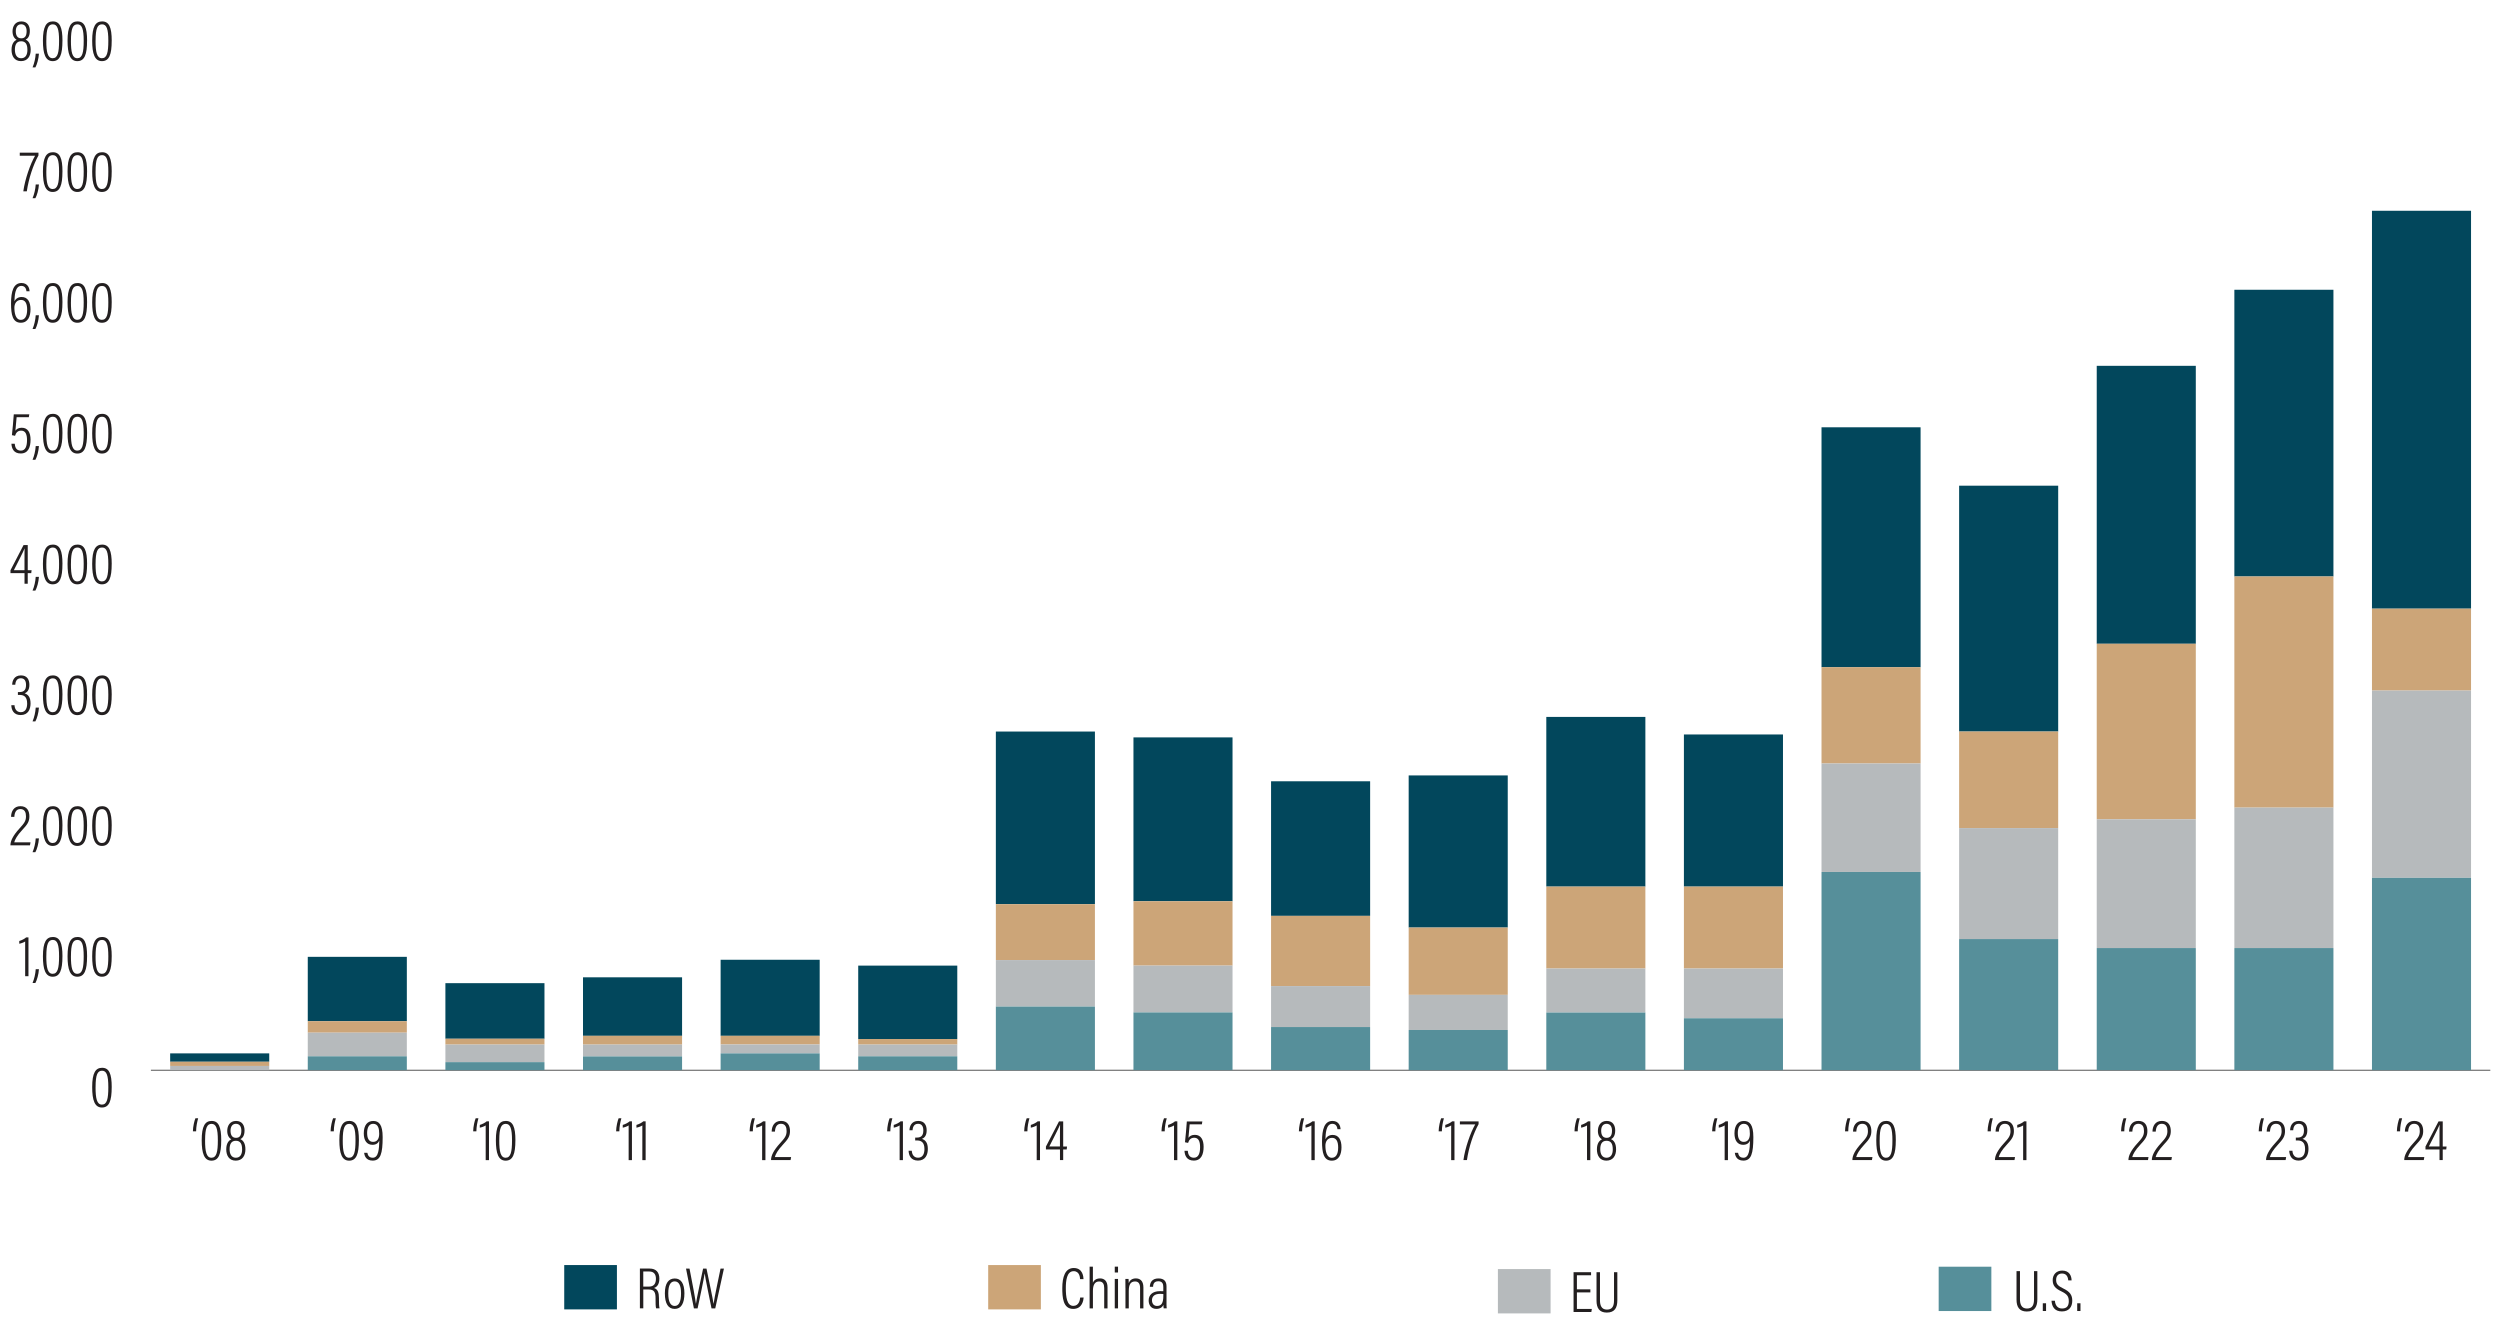 <?xml version="1.0" encoding="UTF-8"?>
<svg id="Layer_1" xmlns="http://www.w3.org/2000/svg" version="1.1" viewBox="0 0 940 500">
  <!-- Generator: Adobe Illustrator 29.5.1, SVG Export Plug-In . SVG Version: 2.1.0 Build 141)  -->
  <defs>
    <style>
      .st0 {
        fill: #b6babc;
      }

      .st1 {
        fill: #231f20;
      }

      .st2 {
        fill: none;
        stroke: #000;
        stroke-miterlimit: 10;
        stroke-width: .25px;
      }

      .st3 {
        fill: #02475c;
      }

      .st4 {
        fill: #cca578;
      }

      .st5 {
        fill: #568f9a;
      }
    </style>
  </defs>
  <line class="st2" x1="56.74" y1="402.38" x2="936.36" y2="402.38"/>
  <path class="st1" d="M42,408.77c0,5.19-.95,7.66-3.67,7.66s-3.67-2.73-3.67-7.68c0-5.39,1.3-7.26,3.74-7.26,2.62,0,3.61,2.22,3.61,7.28ZM35.93,408.73c0,4.36.51,6.6,2.4,6.6s2.4-2.13,2.4-6.56-.64-6.18-2.35-6.18-2.44,1.5-2.44,6.14Z"/>
  <g>
    <path class="st1" d="M9.46,367.03v-13.03c-.46.35-1.67.77-2.22.84v-1.03c1.01-.29,2.13-.9,2.6-1.36h.86v14.59h-1.23Z"/>
    <path class="st1" d="M12.24,369.6c.66-1.58,1.08-3.43,1.19-5.17h1.21c-.13,2.02-.73,4.07-1.34,5.17h-1.06Z"/>
    <path class="st1" d="M23.48,359.59c0,5.19-.95,7.66-3.67,7.66s-3.67-2.73-3.67-7.68c0-5.39,1.3-7.26,3.74-7.26,2.62,0,3.61,2.22,3.61,7.28ZM17.41,359.55c0,4.36.51,6.6,2.4,6.6s2.4-2.13,2.4-6.56-.64-6.18-2.35-6.18-2.44,1.5-2.44,6.14Z"/>
    <path class="st1" d="M32.74,359.59c0,5.19-.95,7.66-3.67,7.66s-3.67-2.73-3.67-7.68c0-5.39,1.3-7.26,3.74-7.26,2.62,0,3.61,2.22,3.61,7.28ZM26.67,359.55c0,4.36.51,6.6,2.4,6.6s2.4-2.13,2.4-6.56-.64-6.18-2.35-6.18-2.44,1.5-2.44,6.14Z"/>
    <path class="st1" d="M42,359.59c0,5.19-.95,7.66-3.67,7.66s-3.67-2.73-3.67-7.68c0-5.39,1.3-7.26,3.74-7.26,2.62,0,3.61,2.22,3.61,7.28ZM35.93,359.55c0,4.36.51,6.6,2.4,6.6s2.4-2.13,2.4-6.56-.64-6.18-2.35-6.18-2.44,1.5-2.44,6.14Z"/>
  </g>
  <g>
    <path class="st1" d="M3.92,317.85v-.09c0-1.56,1.01-3.63,3.3-6.14,1.91-2.09,2.55-2.93,2.55-4.67,0-1.39-.42-2.75-2.11-2.75-1.47,0-2.18,1.12-2.27,2.95h-1.23c.02-2.07,1.03-4.03,3.52-4.03s3.37,1.78,3.37,3.81-.77,3.1-2.71,5.17c-1.89,2.02-2.75,3.61-2.99,4.62h6.12l-.2,1.12H3.92Z"/>
    <path class="st1" d="M12.24,320.42c.66-1.58,1.08-3.43,1.19-5.17h1.21c-.13,2.02-.73,4.07-1.34,5.17h-1.06Z"/>
    <path class="st1" d="M23.48,310.41c0,5.19-.95,7.66-3.67,7.66s-3.67-2.73-3.67-7.68c0-5.39,1.3-7.26,3.74-7.26,2.62,0,3.61,2.22,3.61,7.28ZM17.41,310.37c0,4.36.51,6.6,2.4,6.6s2.4-2.13,2.4-6.56-.64-6.18-2.35-6.18-2.44,1.5-2.44,6.14Z"/>
    <path class="st1" d="M32.74,310.41c0,5.19-.95,7.66-3.67,7.66s-3.67-2.73-3.67-7.68c0-5.39,1.3-7.26,3.74-7.26,2.62,0,3.61,2.22,3.61,7.28ZM26.67,310.37c0,4.36.51,6.6,2.4,6.6s2.4-2.13,2.4-6.56-.64-6.18-2.35-6.18-2.44,1.5-2.44,6.14Z"/>
    <path class="st1" d="M42,310.41c0,5.19-.95,7.66-3.67,7.66s-3.67-2.73-3.67-7.68c0-5.39,1.3-7.26,3.74-7.26,2.62,0,3.61,2.22,3.61,7.28ZM35.93,310.37c0,4.36.51,6.6,2.4,6.6s2.4-2.13,2.4-6.56-.64-6.18-2.35-6.18-2.44,1.5-2.44,6.14Z"/>
  </g>
  <g>
    <path class="st1" d="M5.75,257.45h-1.17c.02-1.39.68-3.5,3.3-3.5,2.35,0,3.17,1.63,3.17,3.56s-.84,2.82-1.78,3.17v.02c1.34.44,2.22,1.5,2.22,3.78,0,2.11-.86,4.38-3.7,4.38-2.68,0-3.48-1.94-3.54-3.7h1.21c.04,1.21.66,2.62,2.35,2.62,1.96,0,2.4-1.78,2.4-3.26,0-2.62-1.28-3.23-2.86-3.23h-.62v-1.08h.64c1.43,0,2.42-.62,2.42-2.64,0-1.47-.51-2.55-1.98-2.55-1.85,0-2.02,1.83-2.07,2.42Z"/>
    <path class="st1" d="M12.24,271.24c.66-1.58,1.08-3.43,1.19-5.17h1.21c-.13,2.02-.73,4.07-1.34,5.17h-1.06Z"/>
    <path class="st1" d="M23.48,261.23c0,5.19-.95,7.66-3.67,7.66s-3.67-2.73-3.67-7.68c0-5.39,1.3-7.26,3.74-7.26,2.62,0,3.61,2.22,3.61,7.28ZM17.41,261.19c0,4.36.51,6.6,2.4,6.6s2.4-2.13,2.4-6.56-.64-6.18-2.35-6.18-2.44,1.5-2.44,6.14Z"/>
    <path class="st1" d="M32.74,261.23c0,5.19-.95,7.66-3.67,7.66s-3.67-2.73-3.67-7.68c0-5.39,1.3-7.26,3.74-7.26,2.62,0,3.61,2.22,3.61,7.28ZM26.67,261.19c0,4.36.51,6.6,2.4,6.6s2.4-2.13,2.4-6.56-.64-6.18-2.35-6.18-2.44,1.5-2.44,6.14Z"/>
    <path class="st1" d="M42,261.23c0,5.19-.95,7.66-3.67,7.66s-3.67-2.73-3.67-7.68c0-5.39,1.3-7.26,3.74-7.26,2.62,0,3.61,2.22,3.61,7.28ZM35.93,261.19c0,4.36.51,6.6,2.4,6.6s2.4-2.13,2.4-6.56-.64-6.18-2.35-6.18-2.44,1.5-2.44,6.14Z"/>
  </g>
  <g>
    <path class="st1" d="M9.22,219.49v-4H3.94v-1.08l4.91-9.46h1.58v9.44h1.45l-.13,1.1h-1.32v4h-1.21ZM9.22,209.99c0-1.19-.02-2.75.04-3.81-.73,1.76-2.84,5.81-4.05,8.21h4v-4.4Z"/>
    <path class="st1" d="M12.24,222.07c.66-1.58,1.08-3.43,1.19-5.17h1.21c-.13,2.02-.73,4.07-1.34,5.17h-1.06Z"/>
    <path class="st1" d="M23.48,212.05c0,5.19-.95,7.66-3.67,7.66s-3.67-2.73-3.67-7.68c0-5.39,1.3-7.26,3.74-7.26,2.62,0,3.61,2.22,3.61,7.28ZM17.41,212.01c0,4.36.51,6.6,2.4,6.6s2.4-2.13,2.4-6.56-.64-6.18-2.35-6.18-2.44,1.5-2.44,6.14Z"/>
    <path class="st1" d="M32.74,212.05c0,5.19-.95,7.66-3.67,7.66s-3.67-2.73-3.67-7.68c0-5.39,1.3-7.26,3.74-7.26,2.62,0,3.61,2.22,3.61,7.28ZM26.67,212.01c0,4.36.51,6.6,2.4,6.6s2.4-2.13,2.4-6.56-.64-6.18-2.35-6.18-2.44,1.5-2.44,6.14Z"/>
    <path class="st1" d="M42,212.05c0,5.19-.95,7.66-3.67,7.66s-3.67-2.73-3.67-7.68c0-5.39,1.3-7.26,3.74-7.26,2.62,0,3.61,2.22,3.61,7.28ZM35.93,212.01c0,4.36.51,6.6,2.4,6.6s2.4-2.13,2.4-6.56-.64-6.18-2.35-6.18-2.44,1.5-2.44,6.14Z"/>
  </g>
  <g>
    <path class="st1" d="M10.85,156.87h-4.6l-.46,5.08c.42-.62,1.14-1.12,2.4-1.12,2.33,0,3.3,1.89,3.3,4.51,0,2.75-.86,5.17-3.7,5.17-2.66,0-3.39-1.89-3.5-3.67h1.25c.09,1.03.4,2.6,2.29,2.6,1.78,0,2.33-1.76,2.33-4,0-1.94-.48-3.52-2.18-3.52-1.36,0-1.98.81-2.33,1.94l-1.17-.24c.2-1.65.55-5.59.7-7.83h5.83l-.18,1.1Z"/>
    <path class="st1" d="M12.24,172.89c.66-1.58,1.08-3.43,1.19-5.17h1.21c-.13,2.02-.73,4.07-1.34,5.17h-1.06Z"/>
    <path class="st1" d="M23.48,162.88c0,5.19-.95,7.66-3.67,7.66s-3.67-2.73-3.67-7.68c0-5.39,1.3-7.26,3.74-7.26,2.62,0,3.61,2.22,3.61,7.28ZM17.41,162.83c0,4.36.51,6.6,2.4,6.6s2.4-2.13,2.4-6.56-.64-6.18-2.35-6.18-2.44,1.5-2.44,6.14Z"/>
    <path class="st1" d="M32.74,162.88c0,5.19-.95,7.66-3.67,7.66s-3.67-2.73-3.67-7.68c0-5.39,1.3-7.26,3.74-7.26,2.62,0,3.61,2.22,3.61,7.28ZM26.67,162.83c0,4.36.51,6.6,2.4,6.6s2.4-2.13,2.4-6.56-.64-6.18-2.35-6.18-2.44,1.5-2.44,6.14Z"/>
    <path class="st1" d="M42,162.88c0,5.19-.95,7.66-3.67,7.66s-3.67-2.73-3.67-7.68c0-5.39,1.3-7.26,3.74-7.26,2.62,0,3.61,2.22,3.61,7.28ZM35.93,162.83c0,4.36.51,6.6,2.4,6.6s2.4-2.13,2.4-6.56-.64-6.18-2.35-6.18-2.44,1.5-2.44,6.14Z"/>
  </g>
  <g>
    <path class="st1" d="M5.42,113.32c.37-.79,1.21-1.65,2.73-1.65,2.29,0,3.32,1.89,3.32,4.64,0,2.6-.92,5.04-3.65,5.04-3.08,0-3.67-3.04-3.67-7.22,0-4.62.92-7.72,3.94-7.72,2.6,0,3.01,2.31,3.04,3.1h-1.19c-.02-.2-.13-2.02-1.89-2.02-2.49,0-2.55,3.92-2.62,5.83ZM10.21,116.4c0-2.18-.64-3.63-2.29-3.63-1.83,0-2.51,1.56-2.51,2.9,0,1.96.42,4.6,2.42,4.6,1.43,0,2.38-1.21,2.38-3.87Z"/>
    <path class="st1" d="M12.24,123.71c.66-1.58,1.08-3.43,1.19-5.17h1.21c-.13,2.02-.73,4.07-1.34,5.17h-1.06Z"/>
    <path class="st1" d="M23.48,113.7c0,5.19-.95,7.66-3.67,7.66s-3.67-2.73-3.67-7.68c0-5.39,1.3-7.26,3.74-7.26,2.62,0,3.61,2.22,3.61,7.28ZM17.41,113.65c0,4.36.51,6.6,2.4,6.6s2.4-2.13,2.4-6.56-.64-6.18-2.35-6.18-2.44,1.5-2.44,6.14Z"/>
    <path class="st1" d="M32.74,113.7c0,5.19-.95,7.66-3.67,7.66s-3.67-2.73-3.67-7.68c0-5.39,1.3-7.26,3.74-7.26,2.62,0,3.61,2.22,3.61,7.28ZM26.67,113.65c0,4.36.51,6.6,2.4,6.6s2.4-2.13,2.4-6.56-.64-6.18-2.35-6.18-2.44,1.5-2.44,6.14Z"/>
    <path class="st1" d="M42,113.7c0,5.19-.95,7.66-3.67,7.66s-3.67-2.73-3.67-7.68c0-5.39,1.3-7.26,3.74-7.26,2.62,0,3.61,2.22,3.61,7.28ZM35.93,113.65c0,4.36.51,6.6,2.4,6.6s2.4-2.13,2.4-6.56-.64-6.18-2.35-6.18-2.44,1.5-2.44,6.14Z"/>
  </g>
  <g>
    <path class="st1" d="M14.46,57.41v1.03c-1.96,3.52-3.67,8.65-4.38,13.51h-1.32c.62-4.51,2.62-10.3,4.44-13.4h-5.77v-1.14h7.02Z"/>
    <path class="st1" d="M12.24,74.53c.66-1.58,1.08-3.43,1.19-5.17h1.21c-.13,2.02-.73,4.07-1.34,5.17h-1.06Z"/>
    <path class="st1" d="M23.48,64.52c0,5.19-.95,7.66-3.67,7.66s-3.67-2.73-3.67-7.68c0-5.39,1.3-7.26,3.74-7.26,2.62,0,3.61,2.22,3.61,7.28ZM17.41,64.47c0,4.36.51,6.6,2.4,6.6s2.4-2.13,2.4-6.56-.64-6.18-2.35-6.18-2.44,1.5-2.44,6.14Z"/>
    <path class="st1" d="M32.74,64.52c0,5.19-.95,7.66-3.67,7.66s-3.67-2.73-3.67-7.68c0-5.39,1.3-7.26,3.74-7.26,2.62,0,3.61,2.22,3.61,7.28ZM26.67,64.47c0,4.36.51,6.6,2.4,6.6s2.4-2.13,2.4-6.56-.64-6.18-2.35-6.18-2.44,1.5-2.44,6.14Z"/>
    <path class="st1" d="M42,64.52c0,5.19-.95,7.66-3.67,7.66s-3.67-2.73-3.67-7.68c0-5.39,1.3-7.26,3.74-7.26,2.62,0,3.61,2.22,3.61,7.28ZM35.93,64.47c0,4.36.51,6.6,2.4,6.6s2.4-2.13,2.4-6.56-.64-6.18-2.35-6.18-2.44,1.5-2.44,6.14Z"/>
  </g>
  <g>
    <path class="st1" d="M4.34,18.72c0-2.46,1.12-3.39,1.91-3.78-.9-.48-1.54-1.54-1.54-3.15,0-1.87.97-3.74,3.32-3.74s3.19,1.74,3.19,3.59c0,2-.79,2.9-1.58,3.26,1.08.46,1.91,1.61,1.91,3.83,0,2.42-1.17,4.25-3.65,4.25s-3.56-1.91-3.56-4.25ZM10.3,18.75c0-2.11-.68-3.23-2.35-3.23-1.8,0-2.35,1.39-2.35,3.17s.68,3.21,2.33,3.21,2.38-1.25,2.38-3.15ZM5.94,11.7c0,1.52.51,2.71,2.05,2.71,1.3,0,2.02-.77,2.02-2.71,0-1.34-.55-2.57-2.05-2.57s-2.02,1.3-2.02,2.57Z"/>
    <path class="st1" d="M12.24,25.35c.66-1.58,1.08-3.43,1.19-5.17h1.21c-.13,2.02-.73,4.07-1.34,5.17h-1.06Z"/>
    <path class="st1" d="M23.48,15.33c0,5.19-.95,7.66-3.67,7.66s-3.67-2.73-3.67-7.68c0-5.39,1.3-7.26,3.74-7.26,2.62,0,3.61,2.22,3.61,7.28ZM17.41,15.29c0,4.36.51,6.6,2.4,6.6s2.4-2.13,2.4-6.56-.64-6.18-2.35-6.18-2.44,1.5-2.44,6.14Z"/>
    <path class="st1" d="M32.74,15.33c0,5.19-.95,7.66-3.67,7.66s-3.67-2.73-3.67-7.68c0-5.39,1.3-7.26,3.74-7.26,2.62,0,3.61,2.22,3.61,7.28ZM26.67,15.29c0,4.36.51,6.6,2.4,6.6s2.4-2.13,2.4-6.56-.64-6.18-2.35-6.18-2.44,1.5-2.44,6.14Z"/>
    <path class="st1" d="M42,15.33c0,5.19-.95,7.66-3.67,7.66s-3.67-2.73-3.67-7.68c0-5.39,1.3-7.26,3.74-7.26,2.62,0,3.61,2.22,3.61,7.28ZM35.93,15.29c0,4.36.51,6.6,2.4,6.6s2.4-2.13,2.4-6.56-.64-6.18-2.35-6.18-2.44,1.5-2.44,6.14Z"/>
  </g>
  <rect class="st3" x="212.15" y="475.66" width="19.81" height="16.67"/>
  <rect class="st3" x="63.98" y="396.07" width="37.25" height="3.15"/>
  <rect class="st3" x="115.72" y="359.77" width="37.25" height="24.2"/>
  <rect class="st3" x="167.47" y="369.67" width="37.25" height="20.9"/>
  <rect class="st3" x="219.21" y="367.47" width="37.25" height="22"/>
  <rect class="st3" x="270.95" y="360.87" width="37.25" height="28.6"/>
  <rect class="st3" x="322.69" y="363.07" width="37.25" height="27.62"/>
  <rect class="st3" x="374.44" y="275.06" width="37.25" height="64.9"/>
  <rect class="st3" x="426.18" y="277.26" width="37.25" height="61.6"/>
  <rect class="st3" x="477.92" y="293.76" width="37.25" height="50.6"/>
  <rect class="st3" x="529.66" y="291.56" width="37.25" height="57.2"/>
  <rect class="st3" x="581.41" y="269.56" width="37.25" height="63.8"/>
  <rect class="st3" x="633.15" y="276.16" width="37.25" height="57.2"/>
  <rect class="st3" x="684.89" y="160.66" width="37.25" height="90.21"/>
  <rect class="st3" x="736.63" y="182.62" width="37.25" height="92.44"/>
  <rect class="st3" x="788.37" y="137.55" width="37.25" height="104.51"/>
  <rect class="st3" x="840.12" y="108.95" width="37.25" height="107.81"/>
  <rect class="st3" x="891.86" y="79.25" width="37.25" height="149.61"/>
  <rect class="st4" x="371.56" y="475.66" width="19.81" height="16.67"/>
  <rect class="st4" x="63.98" y="399.22" width="37.25" height="1.58"/>
  <rect class="st4" x="115.72" y="383.97" width="37.25" height="4.32"/>
  <rect class="st4" x="167.47" y="390.57" width="37.25" height="2.2"/>
  <rect class="st4" x="219.21" y="389.47" width="37.25" height="3.3"/>
  <rect class="st4" x="270.95" y="389.47" width="37.25" height="3.26"/>
  <rect class="st4" x="322.69" y="390.68" width="37.25" height="2.09"/>
  <rect class="st4" x="374.44" y="339.97" width="37.25" height="21.02"/>
  <rect class="st4" x="426.18" y="338.87" width="37.25" height="24.2"/>
  <rect class="st4" x="477.92" y="344.37" width="37.25" height="26.4"/>
  <rect class="st4" x="529.66" y="348.77" width="37.25" height="25.3"/>
  <rect class="st4" x="581.41" y="333.37" width="37.25" height="30.8"/>
  <rect class="st4" x="633.15" y="333.37" width="37.25" height="30.8"/>
  <rect class="st4" x="684.89" y="250.86" width="37.25" height="36.22"/>
  <rect class="st4" x="736.63" y="275.06" width="37.25" height="36.3"/>
  <rect class="st4" x="788.37" y="242.06" width="37.25" height="66"/>
  <rect class="st4" x="840.12" y="216.76" width="37.25" height="86.91"/>
  <rect class="st4" x="891.86" y="228.86" width="37.25" height="30.8"/>
  <rect class="st0" x="563.21" y="477.17" width="19.81" height="16.67"/>
  <rect class="st0" x="63.98" y="400.8" width="37.25" height="1.58"/>
  <rect class="st0" x="115.72" y="388.29" width="37.25" height="8.88"/>
  <rect class="st0" x="167.47" y="392.77" width="37.25" height="6.6"/>
  <rect class="st0" x="219.21" y="392.77" width="37.25" height="4.44"/>
  <rect class="st0" x="270.95" y="392.73" width="37.25" height="3.34"/>
  <rect class="st0" x="322.69" y="392.77" width="37.25" height="4.4"/>
  <rect class="st0" x="374.44" y="360.99" width="37.25" height="17.48"/>
  <rect class="st0" x="426.18" y="363.07" width="37.25" height="17.6"/>
  <rect class="st0" x="477.92" y="370.77" width="37.25" height="15.4"/>
  <rect class="st0" x="529.66" y="374.07" width="37.25" height="13.2"/>
  <rect class="st0" x="581.41" y="364.17" width="37.25" height="16.54"/>
  <rect class="st0" x="633.15" y="364.17" width="37.25" height="18.7"/>
  <rect class="st0" x="684.89" y="287.08" width="37.25" height="40.78"/>
  <rect class="st0" x="736.63" y="311.36" width="37.25" height="41.73"/>
  <rect class="st0" x="788.37" y="308.06" width="37.25" height="48.4"/>
  <rect class="st0" x="840.12" y="303.66" width="37.25" height="52.8"/>
  <rect class="st0" x="891.86" y="259.66" width="37.25" height="70.4"/>
  <rect class="st5" x="728.94" y="476.28" width="19.81" height="16.67"/>
  <rect class="st5" x="115.72" y="397.17" width="37.25" height="5.21"/>
  <rect class="st5" x="167.47" y="399.37" width="37.25" height="3.01"/>
  <rect class="st5" x="219.21" y="397.21" width="37.25" height="5.17"/>
  <rect class="st5" x="270.95" y="396.07" width="37.25" height="6.31"/>
  <rect class="st5" x="322.69" y="397.17" width="37.25" height="5.21"/>
  <rect class="st5" x="374.44" y="378.47" width="37.25" height="23.91"/>
  <rect class="st5" x="426.18" y="380.67" width="37.25" height="21.71"/>
  <rect class="st5" x="477.92" y="386.17" width="37.25" height="16.21"/>
  <rect class="st5" x="529.66" y="387.27" width="37.25" height="15.11"/>
  <rect class="st5" x="581.41" y="380.71" width="37.25" height="21.67"/>
  <rect class="st5" x="633.15" y="382.87" width="37.25" height="19.51"/>
  <rect class="st5" x="684.89" y="327.87" width="37.25" height="74.51"/>
  <rect class="st5" x="736.63" y="353.09" width="37.25" height="49.29"/>
  <rect class="st5" x="788.37" y="356.47" width="37.25" height="45.91"/>
  <rect class="st5" x="840.12" y="356.47" width="37.25" height="45.91"/>
  <rect class="st5" x="891.86" y="330.07" width="37.25" height="72.31"/>
  <g>
    <path class="st1" d="M241.88,484.86v7.08h-1.28v-14.96h3.67c2.42,0,3.65,1.43,3.65,3.78s-1.06,3.21-2.02,3.52c1.47.48,1.87,1.8,1.87,3.85v.59c0,1.28.02,2.4.22,3.21h-1.3c-.2-.68-.2-2.07-.2-3.26v-.48c0-2.18-.42-3.34-2.57-3.34h-2.05ZM241.88,483.76h2.13c1.91,0,2.62-1.17,2.62-2.97,0-1.58-.73-2.71-2.49-2.71h-2.27v5.68Z"/>
    <path class="st1" d="M257.34,486.27c0,3.85-1.23,5.88-3.65,5.88s-3.7-1.96-3.7-5.85,1.45-5.59,3.74-5.59,3.61,1.85,3.61,5.57ZM251.27,486.31c0,3.26.88,4.73,2.42,4.73s2.38-1.52,2.38-4.75c0-2.99-.81-4.49-2.4-4.49-1.47,0-2.4,1.28-2.4,4.51Z"/>
    <path class="st1" d="M260.91,491.95l-2.97-14.96h1.32c1.17,5.98,2.2,11.44,2.4,13.22h.02c.2-1.78,1.94-9.57,2.68-13.22h1.28c.73,3.59,2.44,11.55,2.64,13.18h.04c.31-2.44,1.89-9.57,2.6-13.18h1.28l-3.26,14.96h-1.41c-.7-3.52-2.29-11.07-2.55-13.07h-.04c-.31,2.22-1.89,9.53-2.64,13.07h-1.39Z"/>
  </g>
  <g>
    <path class="st1" d="M406.15,487.88h1.3c-.07.92-.46,4.27-3.92,4.27-3.87,0-4.11-4.38-4.11-7.81,0-4.18,1.06-7.57,4.31-7.57,3.48,0,3.63,3.39,3.67,4.18h-1.3c-.02-.51-.13-2.99-2.4-2.99-2.62,0-2.95,3.63-2.95,6.36,0,3.28.37,6.69,2.82,6.69,2.16,0,2.51-2.29,2.57-3.12Z"/>
    <path class="st1" d="M410.93,476.26v6.07c.37-.97,1.3-1.65,2.71-1.65,1.54,0,2.79.95,2.79,3.37v7.9h-1.25v-7.63c0-1.45-.46-2.49-1.91-2.49-1.67,0-2.33,1.41-2.33,3.5v6.62h-1.25v-15.69h1.25Z"/>
    <path class="st1" d="M419.15,476.26h1.23v2.2h-1.23v-2.2ZM419.15,480.88h1.23v11.07h-1.23v-11.07Z"/>
    <path class="st1" d="M423.16,484.29c0-2.27-.02-2.93-.02-3.41h1.19c.02.26.07.68.07,1.56.37-.97,1.17-1.76,2.68-1.76s2.84.84,2.84,3.39v7.88h-1.25v-7.68c0-1.43-.51-2.44-1.87-2.44-1.69,0-2.38,1.14-2.38,3.63v6.49h-1.25v-7.66Z"/>
    <path class="st1" d="M438.6,490.16c0,.75.04,1.5.09,1.78h-1.14c-.07-.26-.11-.88-.11-1.34-.4.97-1.28,1.54-2.66,1.54-2.13,0-2.88-1.65-2.88-3.17,0-1.94,1.3-3.5,4.25-3.5.57,0,.9,0,1.25.02v-1.56c0-.95-.2-2.18-1.85-2.18-1.85,0-1.94,1.34-2,2.09h-1.21c.04-1.56.79-3.15,3.23-3.15,2.07,0,3.04,1.01,3.04,3.04v6.42ZM437.41,486.55c-.29-.04-.62-.07-1.21-.07-2.16,0-3.06,1.06-3.06,2.4,0,1.17.62,2.16,1.89,2.16,1.74,0,2.38-1.19,2.38-3.78v-.7Z"/>
  </g>
  <g>
    <path class="st1" d="M597.98,485.94h-5.06v6.23h5.61l-.18,1.14h-6.69v-14.96h6.58v1.14h-5.32v5.3h5.06v1.14Z"/>
    <path class="st1" d="M601.59,478.35v10.56c0,1.83.53,3.5,2.62,3.5s2.66-1.41,2.66-3.5v-10.56h1.25v10.58c0,2.73-.95,4.6-3.96,4.6-2.84,0-3.87-1.76-3.87-4.47v-10.71h1.3Z"/>
  </g>
  <g>
    <path class="st1" d="M759.51,477.95v10.56c0,1.83.53,3.5,2.62,3.5s2.66-1.41,2.66-3.5v-10.56h1.25v10.58c0,2.73-.95,4.6-3.96,4.6-2.84,0-3.87-1.76-3.87-4.47v-10.71h1.3Z"/>
    <path class="st1" d="M768.09,492.94v-2.91h1.23v2.91h-1.23Z"/>
    <path class="st1" d="M777.86,489.19c0-1.72-.64-2.6-2.73-3.61-2.27-1.08-3.32-2.11-3.32-4.25,0-1.94,1.23-3.59,3.59-3.59,2.71,0,3.48,2,3.52,3.7h-1.25c-.07-.68-.29-2.6-2.33-2.6-1.58,0-2.24,1.1-2.24,2.38,0,1.56.7,2.29,2.62,3.21,2.6,1.25,3.45,2.51,3.45,4.64,0,2.38-1.28,4.03-3.89,4.03-2.84,0-3.78-1.89-3.92-4.03h1.28c.11,1.63.95,2.93,2.68,2.93s2.55-.88,2.55-2.82Z"/>
    <path class="st1" d="M781.03,492.94v-2.91h1.23v2.91h-1.23Z"/>
  </g>
  <g>
    <path class="st1" d="M903.2,420.46c-.37,1.36-.77,3.12-.77,4.93h-1.21c.02-1.85.57-4.05.95-4.93h1.03Z"/>
    <path class="st1" d="M903.99,436.19v-.09c0-1.56,1.01-3.63,3.3-6.14,1.91-2.09,2.55-2.93,2.55-4.67,0-1.39-.42-2.75-2.11-2.75-1.47,0-2.18,1.12-2.27,2.95h-1.23c.02-2.07,1.03-4.03,3.52-4.03s3.37,1.78,3.37,3.81-.77,3.1-2.71,5.17c-1.89,2.02-2.75,3.61-2.99,4.62h6.12l-.2,1.12h-7.35Z"/>
    <path class="st1" d="M917.26,436.19v-4h-5.28v-1.08l4.91-9.46h1.58v9.44h1.45l-.13,1.1h-1.32v4h-1.21ZM917.26,426.68c0-1.19-.02-2.75.04-3.81-.73,1.76-2.84,5.81-4.05,8.21h4v-4.4Z"/>
  </g>
  <g>
    <path class="st1" d="M851.25,420.46c-.37,1.36-.77,3.12-.77,4.93h-1.21c.02-1.85.57-4.05.95-4.93h1.03Z"/>
    <path class="st1" d="M852.04,436.19v-.09c0-1.56,1.01-3.63,3.3-6.14,1.91-2.09,2.55-2.93,2.55-4.67,0-1.39-.42-2.75-2.11-2.75-1.47,0-2.18,1.12-2.27,2.95h-1.23c.02-2.07,1.03-4.03,3.52-4.03s3.37,1.78,3.37,3.81-.77,3.1-2.71,5.17c-1.89,2.02-2.75,3.61-2.99,4.62h6.12l-.2,1.12h-7.35Z"/>
    <path class="st1" d="M862.25,424.97h-1.17c.02-1.39.68-3.5,3.3-3.5,2.35,0,3.17,1.63,3.17,3.56s-.84,2.82-1.78,3.17v.02c1.34.44,2.22,1.5,2.22,3.78,0,2.11-.86,4.38-3.7,4.38-2.68,0-3.48-1.94-3.54-3.7h1.21c.04,1.21.66,2.62,2.35,2.62,1.96,0,2.4-1.78,2.4-3.26,0-2.62-1.28-3.23-2.86-3.23h-.62v-1.08h.64c1.43,0,2.42-.62,2.42-2.64,0-1.47-.51-2.55-1.98-2.55-1.85,0-2.02,1.83-2.07,2.42Z"/>
  </g>
  <g>
    <path class="st1" d="M799.5,420.46c-.37,1.36-.77,3.12-.77,4.93h-1.21c.02-1.85.57-4.05.95-4.93h1.03Z"/>
    <path class="st1" d="M800.29,436.19v-.09c0-1.56,1.01-3.63,3.3-6.14,1.91-2.09,2.55-2.93,2.55-4.67,0-1.39-.42-2.75-2.11-2.75-1.47,0-2.18,1.12-2.27,2.95h-1.23c.02-2.07,1.03-4.03,3.52-4.03s3.37,1.78,3.37,3.81-.77,3.1-2.71,5.17c-1.89,2.02-2.75,3.61-2.99,4.62h6.12l-.2,1.12h-7.35Z"/>
    <path class="st1" d="M809.09,436.19v-.09c0-1.56,1.01-3.63,3.3-6.14,1.91-2.09,2.55-2.93,2.55-4.67,0-1.39-.42-2.75-2.11-2.75-1.47,0-2.18,1.12-2.27,2.95h-1.23c.02-2.07,1.03-4.03,3.52-4.03s3.37,1.78,3.37,3.81-.77,3.1-2.71,5.17c-1.89,2.02-2.75,3.61-2.99,4.62h6.12l-.2,1.12h-7.35Z"/>
  </g>
  <g>
    <path class="st1" d="M749.31,420.46c-.37,1.36-.77,3.12-.77,4.93h-1.21c.02-1.85.57-4.05.95-4.93h1.03Z"/>
    <path class="st1" d="M750.1,436.19v-.09c0-1.56,1.01-3.63,3.3-6.14,1.91-2.09,2.55-2.93,2.55-4.67,0-1.39-.42-2.75-2.11-2.75-1.47,0-2.18,1.12-2.27,2.95h-1.23c.02-2.07,1.03-4.03,3.52-4.03s3.37,1.78,3.37,3.81-.77,3.1-2.71,5.17c-1.89,2.02-2.75,3.61-2.99,4.62h6.12l-.2,1.12h-7.35Z"/>
    <path class="st1" d="M760.7,436.19v-13.03c-.46.35-1.67.77-2.22.84v-1.03c1.01-.29,2.13-.9,2.6-1.36h.86v14.59h-1.23Z"/>
  </g>
  <g>
    <path class="st1" d="M695.71,420.46c-.37,1.36-.77,3.12-.77,4.93h-1.21c.02-1.85.57-4.05.95-4.93h1.03Z"/>
    <path class="st1" d="M696.5,436.19v-.09c0-1.56,1.01-3.63,3.3-6.14,1.91-2.09,2.55-2.93,2.55-4.67,0-1.39-.42-2.75-2.11-2.75-1.47,0-2.18,1.12-2.27,2.95h-1.23c.02-2.07,1.03-4.03,3.52-4.03s3.37,1.78,3.37,3.81-.77,3.1-2.71,5.17c-1.89,2.02-2.75,3.61-2.99,4.62h6.12l-.2,1.12h-7.35Z"/>
    <path class="st1" d="M712.82,428.75c0,5.19-.95,7.66-3.67,7.66s-3.67-2.73-3.67-7.68c0-5.39,1.3-7.26,3.74-7.26,2.62,0,3.61,2.22,3.61,7.28ZM706.75,428.71c0,4.36.51,6.6,2.4,6.6s2.4-2.13,2.4-6.56-.64-6.18-2.35-6.18-2.44,1.5-2.44,6.14Z"/>
  </g>
  <g>
    <path class="st1" d="M645.74,420.46c-.37,1.36-.77,3.12-.77,4.93h-1.21c.02-1.85.57-4.05.95-4.93h1.03Z"/>
    <path class="st1" d="M648.47,436.19v-13.03c-.46.35-1.67.77-2.22.84v-1.03c1.01-.29,2.13-.9,2.6-1.36h.86v14.59h-1.23Z"/>
    <path class="st1" d="M658.02,428.82c-.44,1.03-1.25,1.63-2.6,1.63-2.11,0-3.26-1.63-3.26-4.31,0-3.17,1.45-4.66,3.56-4.66s3.54,1.32,3.54,6.09c0,6.21-.81,8.82-3.76,8.82-2.79,0-3.1-2.22-3.21-2.93h1.23c.13.68.42,1.85,2.02,1.85,2.24,0,2.38-3.48,2.46-6.49ZM653.42,426.07c0,1.8.57,3.28,2.22,3.28s2.31-1.32,2.31-3.06c0-1.83-.33-3.74-2.27-3.74-1.39,0-2.27,1.17-2.27,3.52Z"/>
  </g>
  <g>
    <path class="st1" d="M593.99,420.46c-.37,1.36-.77,3.12-.77,4.93h-1.21c.02-1.85.57-4.05.95-4.93h1.03Z"/>
    <path class="st1" d="M596.72,436.19v-13.03c-.46.35-1.67.77-2.22.84v-1.03c1.01-.29,2.13-.9,2.6-1.36h.86v14.59h-1.23Z"/>
    <path class="st1" d="M600.44,432.14c0-2.46,1.12-3.39,1.91-3.78-.9-.48-1.54-1.54-1.54-3.15,0-1.87.97-3.74,3.32-3.74s3.19,1.74,3.19,3.59c0,2-.79,2.9-1.58,3.26,1.08.46,1.91,1.61,1.91,3.83,0,2.42-1.17,4.25-3.65,4.25s-3.56-1.91-3.56-4.25ZM606.4,432.16c0-2.11-.68-3.23-2.35-3.23-1.8,0-2.35,1.39-2.35,3.17s.68,3.21,2.33,3.21,2.38-1.25,2.38-3.15ZM602.04,425.12c0,1.52.51,2.71,2.05,2.71,1.3,0,2.02-.77,2.02-2.71,0-1.34-.55-2.57-2.05-2.57s-2.02,1.3-2.02,2.57Z"/>
  </g>
  <g>
    <path class="st1" d="M542.91,420.46c-.37,1.36-.77,3.12-.77,4.93h-1.21c.02-1.85.57-4.05.95-4.93h1.03Z"/>
    <path class="st1" d="M545.64,436.19v-13.03c-.46.35-1.67.77-2.22.84v-1.03c1.01-.29,2.13-.9,2.6-1.36h.86v14.59h-1.23Z"/>
    <path class="st1" d="M555.95,421.64v1.03c-1.96,3.52-3.67,8.65-4.38,13.51h-1.32c.62-4.51,2.62-10.3,4.44-13.4h-5.77v-1.14h7.02Z"/>
  </g>
  <g>
    <path class="st1" d="M490.36,420.46c-.37,1.36-.77,3.12-.77,4.93h-1.21c.02-1.85.57-4.05.95-4.93h1.03Z"/>
    <path class="st1" d="M493.09,436.19v-13.03c-.46.35-1.67.77-2.22.84v-1.03c1.01-.29,2.13-.9,2.6-1.36h.86v14.59h-1.23Z"/>
    <path class="st1" d="M498.35,428.38c.37-.79,1.21-1.65,2.73-1.65,2.29,0,3.32,1.89,3.32,4.64,0,2.6-.92,5.04-3.65,5.04-3.08,0-3.67-3.04-3.67-7.22,0-4.62.92-7.72,3.94-7.72,2.6,0,3.01,2.31,3.04,3.1h-1.19c-.02-.2-.13-2.02-1.89-2.02-2.49,0-2.55,3.92-2.62,5.83ZM503.15,431.46c0-2.18-.64-3.63-2.29-3.63-1.83,0-2.51,1.56-2.51,2.9,0,1.96.42,4.6,2.42,4.6,1.43,0,2.38-1.21,2.38-3.87Z"/>
  </g>
  <g>
    <path class="st1" d="M438.7,420.46c-.37,1.36-.77,3.12-.77,4.93h-1.21c.02-1.85.57-4.05.95-4.93h1.03Z"/>
    <path class="st1" d="M441.43,436.19v-13.03c-.46.35-1.67.77-2.22.84v-1.03c1.01-.29,2.13-.9,2.6-1.36h.86v14.59h-1.23Z"/>
    <path class="st1" d="M451.92,422.74h-4.6l-.46,5.08c.42-.62,1.14-1.12,2.4-1.12,2.33,0,3.3,1.89,3.3,4.51,0,2.75-.86,5.17-3.7,5.17-2.66,0-3.39-1.89-3.5-3.67h1.25c.09,1.03.4,2.6,2.29,2.6,1.78,0,2.33-1.76,2.33-4,0-1.94-.48-3.52-2.18-3.52-1.36,0-1.98.81-2.33,1.94l-1.17-.24c.2-1.65.55-5.59.7-7.83h5.83l-.18,1.1Z"/>
  </g>
  <g>
    <path class="st1" d="M387.07,420.46c-.37,1.36-.77,3.12-.77,4.93h-1.21c.02-1.85.57-4.05.95-4.93h1.03Z"/>
    <path class="st1" d="M389.8,436.19v-13.03c-.46.35-1.67.77-2.22.84v-1.03c1.01-.29,2.13-.9,2.6-1.36h.86v14.59h-1.23Z"/>
    <path class="st1" d="M398.55,436.19v-4h-5.28v-1.08l4.91-9.46h1.58v9.44h1.45l-.13,1.1h-1.32v4h-1.21ZM398.55,426.68c0-1.19-.02-2.75.04-3.81-.73,1.76-2.84,5.81-4.05,8.21h4v-4.4Z"/>
  </g>
  <g>
    <path class="st1" d="M335.53,420.46c-.37,1.36-.77,3.12-.77,4.93h-1.21c.02-1.85.57-4.05.95-4.93h1.03Z"/>
    <path class="st1" d="M338.26,436.19v-13.03c-.46.35-1.67.77-2.22.84v-1.03c1.01-.29,2.13-.9,2.6-1.36h.86v14.59h-1.23Z"/>
    <path class="st1" d="M343.13,424.97h-1.17c.02-1.39.68-3.5,3.3-3.5,2.35,0,3.17,1.63,3.17,3.56s-.84,2.82-1.78,3.17v.02c1.34.44,2.22,1.5,2.22,3.78,0,2.11-.86,4.38-3.7,4.38-2.68,0-3.48-1.94-3.54-3.7h1.21c.04,1.21.66,2.62,2.35,2.62,1.96,0,2.4-1.78,2.4-3.26,0-2.62-1.28-3.23-2.86-3.23h-.62v-1.08h.64c1.43,0,2.42-.62,2.42-2.64,0-1.47-.51-2.55-1.98-2.55-1.85,0-2.02,1.83-2.07,2.42Z"/>
  </g>
  <g>
    <path class="st1" d="M283.83,420.46c-.37,1.36-.77,3.12-.77,4.93h-1.21c.02-1.85.57-4.05.95-4.93h1.03Z"/>
    <path class="st1" d="M286.56,436.19v-13.03c-.46.35-1.67.77-2.22.84v-1.03c1.01-.29,2.13-.9,2.6-1.36h.86v14.59h-1.23Z"/>
    <path class="st1" d="M289.91,436.19v-.09c0-1.56,1.01-3.63,3.3-6.14,1.91-2.09,2.55-2.93,2.55-4.67,0-1.39-.42-2.75-2.11-2.75-1.47,0-2.18,1.12-2.27,2.95h-1.23c.02-2.07,1.03-4.03,3.52-4.03s3.37,1.78,3.37,3.81-.77,3.1-2.71,5.17c-1.89,2.02-2.75,3.61-2.99,4.62h6.12l-.2,1.12h-7.35Z"/>
  </g>
  <g>
    <path class="st1" d="M233.64,420.46c-.37,1.36-.77,3.12-.77,4.93h-1.21c.02-1.85.57-4.05.95-4.93h1.03Z"/>
    <path class="st1" d="M236.37,436.19v-13.03c-.46.35-1.67.77-2.22.84v-1.03c1.01-.29,2.13-.9,2.6-1.36h.86v14.59h-1.23Z"/>
    <path class="st1" d="M241.52,436.19v-13.03c-.46.35-1.67.77-2.22.84v-1.03c1.01-.29,2.13-.9,2.6-1.36h.86v14.59h-1.23Z"/>
  </g>
  <g>
    <path class="st1" d="M179.89,420.46c-.37,1.36-.77,3.12-.77,4.93h-1.21c.02-1.85.57-4.05.95-4.93h1.03Z"/>
    <path class="st1" d="M182.62,436.19v-13.03c-.46.35-1.67.77-2.22.84v-1.03c1.01-.29,2.13-.9,2.6-1.36h.86v14.59h-1.23Z"/>
    <path class="st1" d="M193.79,428.75c0,5.19-.95,7.66-3.67,7.66s-3.67-2.73-3.67-7.68c0-5.39,1.3-7.26,3.74-7.26,2.62,0,3.61,2.22,3.61,7.28ZM187.72,428.71c0,4.36.51,6.6,2.4,6.6s2.4-2.13,2.4-6.56-.64-6.18-2.35-6.18-2.44,1.5-2.44,6.14Z"/>
  </g>
  <g>
    <path class="st1" d="M126.28,420.46c-.37,1.36-.77,3.12-.77,4.93h-1.21c.02-1.85.57-4.05.95-4.93h1.03Z"/>
    <path class="st1" d="M134.94,428.75c0,5.19-.95,7.66-3.67,7.66s-3.67-2.73-3.67-7.68c0-5.39,1.3-7.26,3.74-7.26,2.62,0,3.61,2.22,3.61,7.28ZM128.87,428.71c0,4.36.51,6.6,2.4,6.6s2.4-2.13,2.4-6.56-.64-6.18-2.35-6.18-2.44,1.5-2.44,6.14Z"/>
    <path class="st1" d="M142.64,428.82c-.44,1.03-1.25,1.63-2.6,1.63-2.11,0-3.26-1.63-3.26-4.31,0-3.17,1.45-4.66,3.56-4.66s3.54,1.32,3.54,6.09c0,6.21-.81,8.82-3.76,8.82-2.79,0-3.1-2.22-3.21-2.93h1.23c.13.68.42,1.85,2.02,1.85,2.24,0,2.38-3.48,2.46-6.49ZM138.05,426.07c0,1.8.57,3.28,2.22,3.28s2.31-1.32,2.31-3.06c0-1.83-.33-3.74-2.27-3.74-1.39,0-2.27,1.17-2.27,3.52Z"/>
  </g>
  <g>
    <path class="st1" d="M74.51,420.46c-.37,1.36-.77,3.12-.77,4.93h-1.21c.02-1.85.57-4.05.95-4.93h1.03Z"/>
    <path class="st1" d="M83.18,428.75c0,5.19-.95,7.66-3.67,7.66s-3.67-2.73-3.67-7.68c0-5.39,1.3-7.26,3.74-7.26,2.62,0,3.61,2.22,3.61,7.28ZM77.11,428.71c0,4.36.51,6.6,2.4,6.6s2.4-2.13,2.4-6.56-.64-6.18-2.35-6.18-2.44,1.5-2.44,6.14Z"/>
    <path class="st1" d="M85.07,432.14c0-2.46,1.12-3.39,1.91-3.78-.9-.48-1.54-1.54-1.54-3.15,0-1.87.97-3.74,3.32-3.74s3.19,1.74,3.19,3.59c0,2-.79,2.9-1.58,3.26,1.08.46,1.91,1.61,1.91,3.83,0,2.42-1.17,4.25-3.65,4.25s-3.56-1.91-3.56-4.25ZM91.03,432.16c0-2.11-.68-3.23-2.35-3.23-1.8,0-2.35,1.39-2.35,3.17s.68,3.21,2.33,3.21,2.38-1.25,2.38-3.15ZM86.68,425.12c0,1.52.51,2.71,2.05,2.71,1.3,0,2.02-.77,2.02-2.71,0-1.34-.55-2.57-2.05-2.57s-2.02,1.3-2.02,2.57Z"/>
  </g>
</svg>
